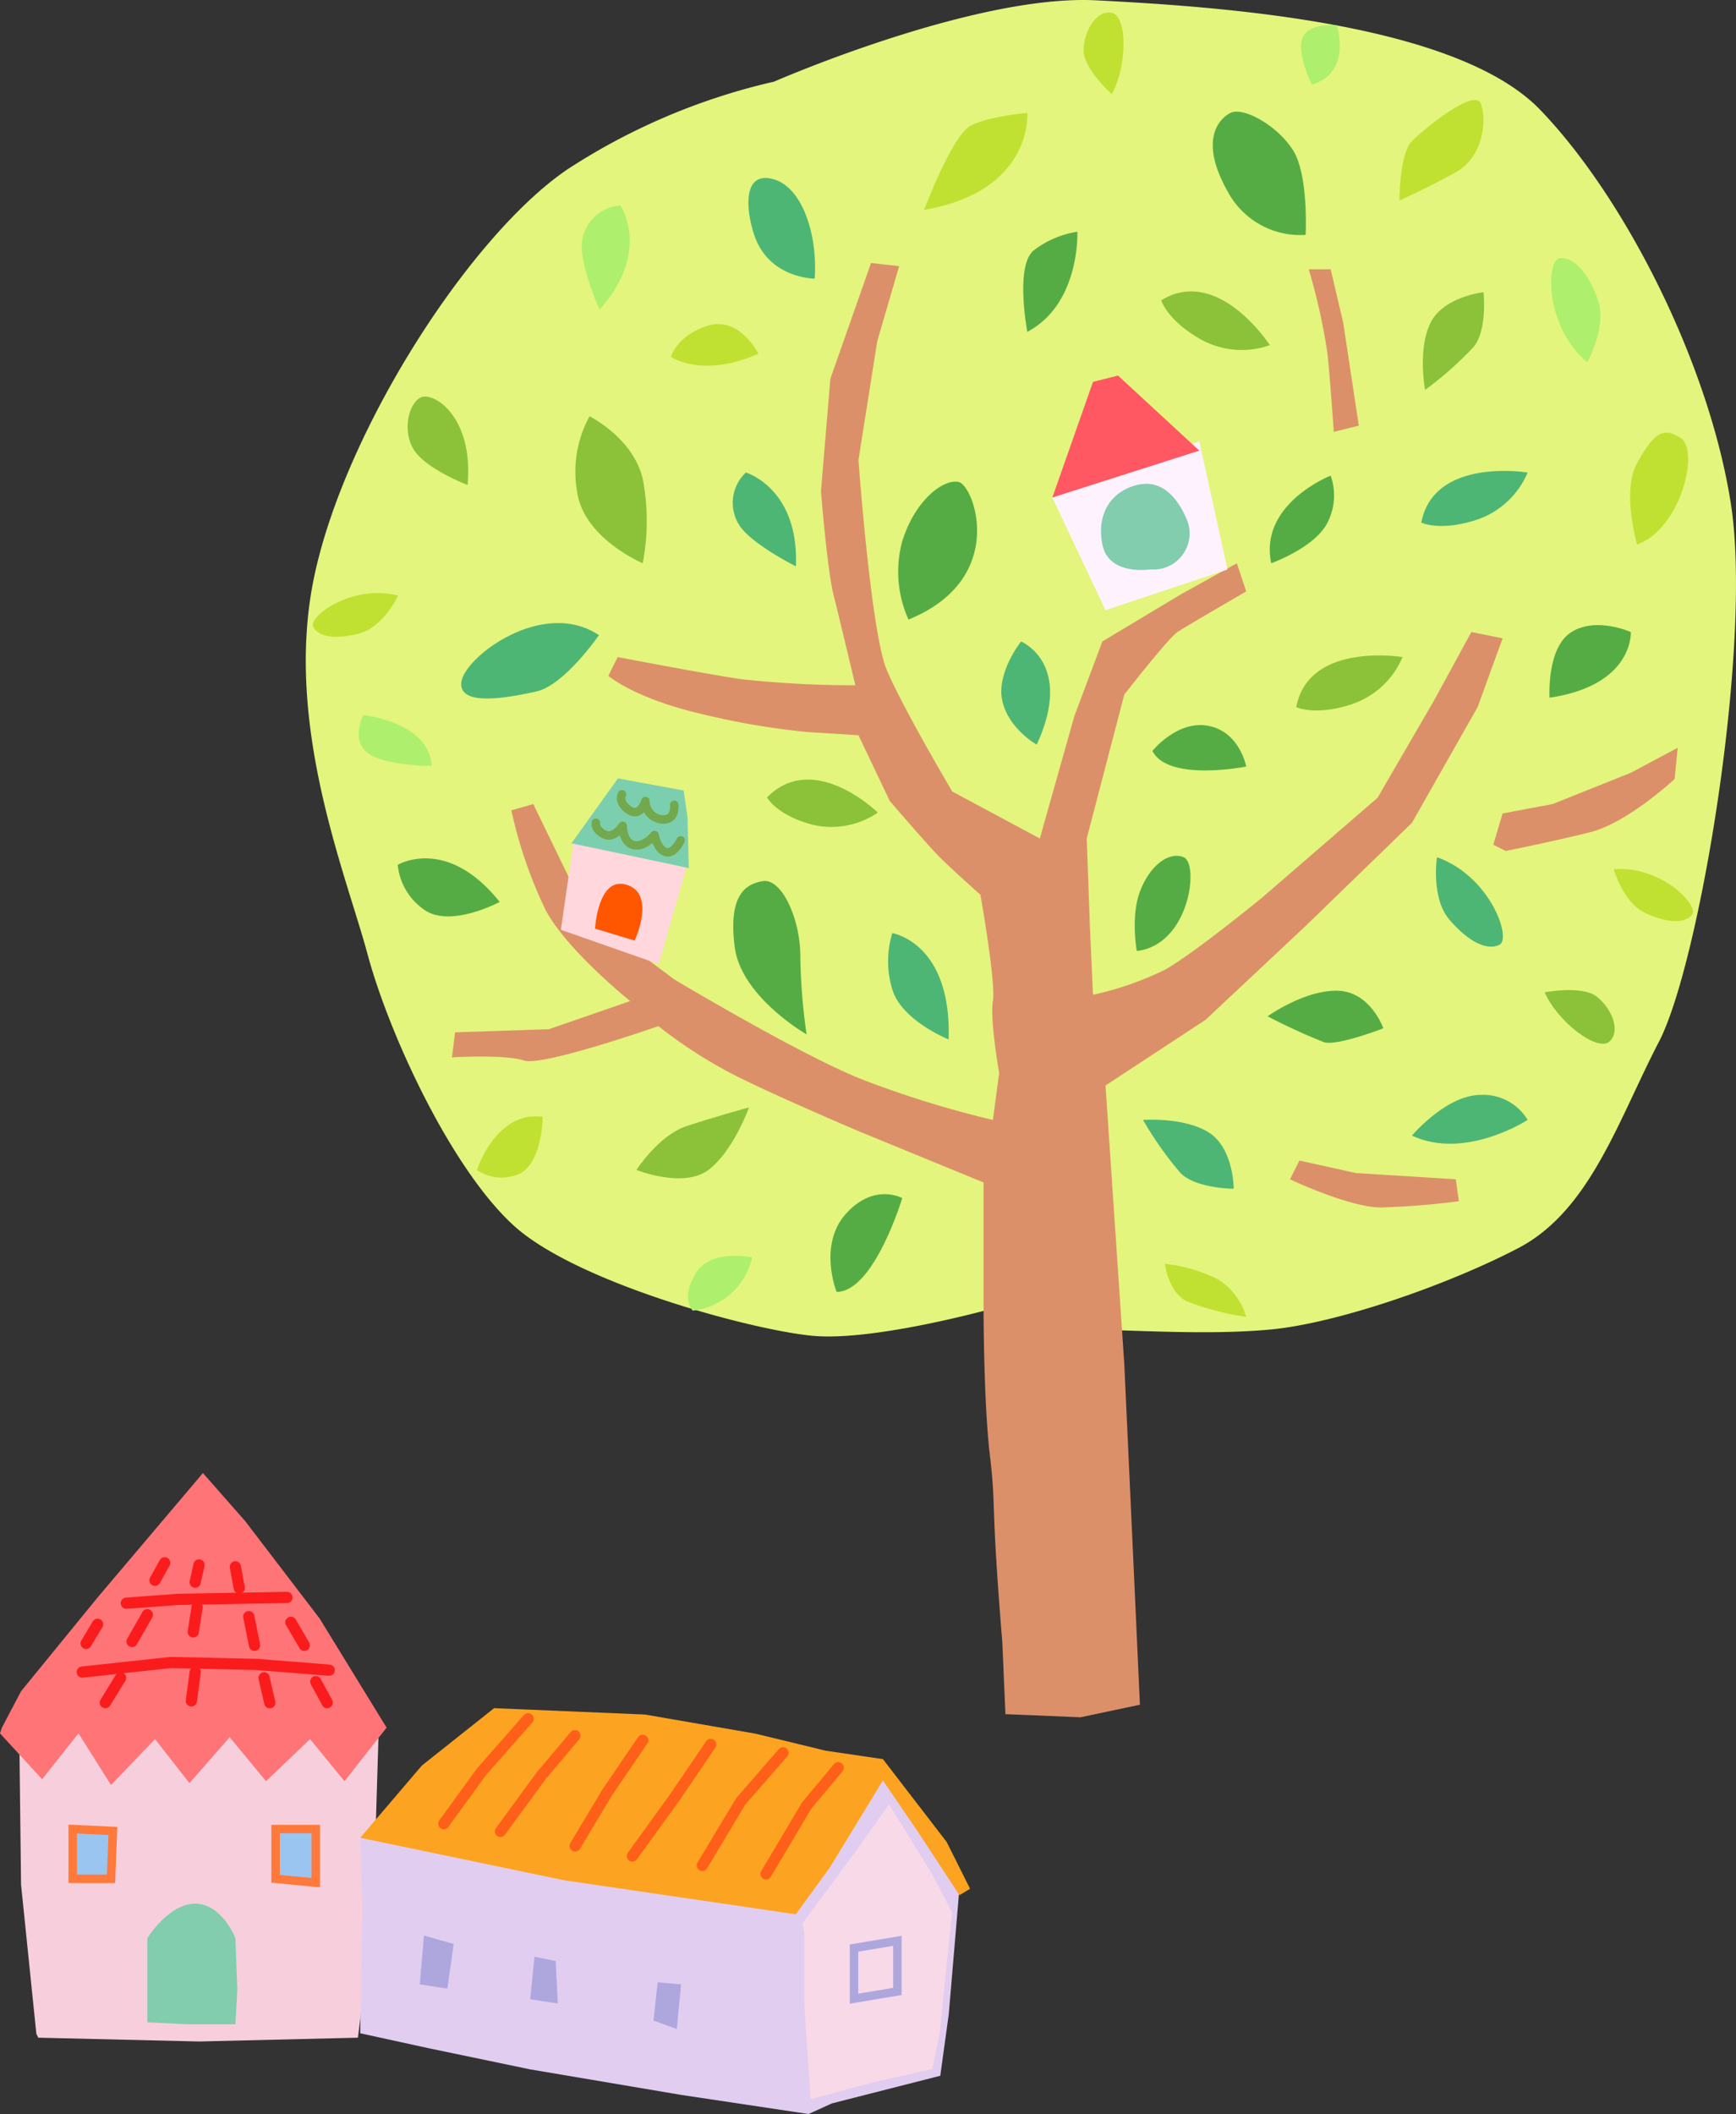 <svg xmlns="http://www.w3.org/2000/svg" xmlns:xlink="http://www.w3.org/1999/xlink" width="204.784" height="249.348" viewBox="0 0 204.784 249.348">
  <rect x="0" y="0" width="204.784" height="249.348" fill="#333333" stroke="none"/>
  <defs>
    <clipPath id="clip-path">
      <rect id="長方形_713" data-name="長方形 713" width="168.713" height="202.547" fill="none"/>
    </clipPath>
  </defs>
  <g id="ilu01" transform="translate(-1452.216 -671.453)">
    <g id="グループ_13794" data-name="グループ 13794" transform="translate(1488.287 671.453)">
      <g id="グループ_216" data-name="グループ 216" clip-path="url(#clip-path)">
        <path id="パス_1634" data-name="パス 1634" d="M81.427,154.227s-14.386,4.058-21.763,3.319S32,151.275,24.621,144.635s-14.754-22.5-17.336-32.092-9.959-27.3-6.271-44.632S19.457,27.7,30.893,19.957A75.241,75.241,0,0,1,55.238,9.63S78.845-.7,93.231.038s42.42,2.583,52.379,12.911,19.919,29.88,22.5,46.478-3.689,54.223-8.485,63.445-8.114,19.919-16.6,24.345-21.395,8.851-29.14,9.59-16.968,0-22.87,0a17.884,17.884,0,0,1-9.591-2.58" transform="translate(0 0)" fill="#e3f57c"/>
        <path id="パス_1635" data-name="パス 1635" d="M95.6,196.04l-.739-16.23-1.105-23.976-2.214-32.829,11.8-7.747,11.8-11.065L127.69,92.021l7.746-13.65,2.952-8.115-3.689-.738-4.427,8.115-6.64,11.435-13.647,11.8s-8.116,6.64-11.435,8.484a37.455,37.455,0,0,1-8.484,2.952l-.369-8.116-.369-10.327L93.755,76.9s5.163-6.641,6.27-7.379,8.116-4.795,8.116-4.795l-1.108-3.32-6.64,3.689-9.221,5.533-3.32,8.854L83.795,93.866,73.466,88.331s-5.9-9.96-7.746-14.386S62.4,49.231,62.4,49.231l2.214-14.017L67.2,26.362l-3.32-.37-4.795,13.65L57.975,52.92s.738,9.223,1.475,12.173,2.582,10.7,2.582,10.7a121.3,121.3,0,0,1-13.648-.738C43.588,74.314,34,72.47,34,72.47l-1.106,2.212s2.952,2.584,10.7,4.428A89.259,89.259,0,0,0,56.5,81.323l5.9.369,3.688,7.745s4.428,5.166,5.9,6.641,4.795,4.426,4.795,4.426,1.844,10.33,1.475,12.543.739,8.483.739,8.483l-.739,5.535a119.391,119.391,0,0,1-15.491-4.8c-7.379-2.949-22.133-11.8-22.133-11.8l-10.328-7.746L24.038,89.807l-2.583.739a52.929,52.929,0,0,0,4.058,11.8c2.583,4.8,9.959,10.7,9.959,10.7l-9.59,3.319-11.067.369-.368,2.95s6.271-.368,8.484.369S38.793,116,38.793,116a55.6,55.6,0,0,0,9.221,5.9c5.163,2.583,14.756,6.64,14.756,6.64l14.385,5.9V149.2s0,11.065.738,17.336c.795,6.747.039,4.534,1.476,22.132l.368,8.484,8.854.368Z" transform="translate(2.797 5.031)" fill="#dc906a"/>
        <path id="パス_1636" data-name="パス 1636" d="M118.836,86.067s5.533-1.106,9.96-2.212,9.959-6.271,9.959-6.271l.369-3.688-5.533,2.949-9.221,3.689-5.9,1.108-1.106,3.688Z" transform="translate(22.716 14.303)" fill="#dc906a"/>
        <path id="パス_1637" data-name="パス 1637" d="M99.127,26.61a72.977,72.977,0,0,1,2.213,9.96c.369,3.689.738,9.22.738,9.22l2.952-.736-1.844-12.173-1.476-6.271Z" transform="translate(19.187 5.151)" fill="#dc906a"/>
        <path id="パス_1638" data-name="パス 1638" d="M97.273,116.9s7.009,3.32,10.7,3.32a88.315,88.315,0,0,0,9.223-.739l-.369-2.582-11.8-.738-6.64-1.475Z" transform="translate(18.828 22.199)" fill="#dc906a"/>
        <path id="パス_1639" data-name="パス 1639" d="M111.817,84.712s-.738,4.8,1.475,7.377,4.427,3.688,5.9,2.95-1.106-8.116-7.377-10.328" transform="translate(21.62 16.397)" fill="#4eb674"/>
        <path id="パス_1640" data-name="パス 1640" d="M127.34,37.8s2.394-4.219,1.244-7.42-2.826-5.021-4.467-4.855S122.267,33.5,127.34,37.8" transform="translate(23.823 4.939)" fill="#aef06d"/>
        <path id="パス_1641" data-name="パス 1641" d="M129.277,85.911s1.1,3.932,3.689,5.143,4.672,1.293,5.546.214-3.663-5.835-9.236-5.357" transform="translate(25.022 16.622)" fill="#c0e132"/>
        <path id="パス_1642" data-name="パス 1642" d="M10.762,58.908S9.014,62.6,6.253,63.349s-4.823.477-5.5-.733,4.6-5.128,10.012-3.708" transform="translate(0.134 11.343)" fill="#c0e132"/>
        <path id="パス_1643" data-name="パス 1643" d="M122.926,70.339s-.369-5.9,2.583-7.746,7.007,0,7.007,0,.369,6.271-9.59,7.746" transform="translate(23.79 11.957)" fill="#56ac44"/>
        <path id="パス_1644" data-name="パス 1644" d="M131.71,55.944s-1.844-6.271,0-9.591,2.95-4.427,5.165-2.95,0,10.7-5.165,12.542" transform="translate(25.335 8.277)" fill="#c0e132"/>
        <path id="パス_1645" data-name="パス 1645" d="M110.253,52.631s2.214,1.106,6.64-.369a9.948,9.948,0,0,0,5.9-5.533s-11.065-1.844-12.541,5.9" transform="translate(21.34 9.008)" fill="#4eb674"/>
        <path id="パス_1646" data-name="パス 1646" d="M97.891,70.865s2.214,1.106,6.64-.369a9.944,9.944,0,0,0,5.9-5.532s-11.067-1.844-12.542,5.9" transform="translate(18.948 12.537)" fill="#8bc23a"/>
        <path id="パス_1647" data-name="パス 1647" d="M84.551,29.845s.673,2.38,4.746,4.657a9.942,9.942,0,0,0,8.064.635s-6.091-9.421-12.809-5.292" transform="translate(16.365 5.574)" fill="#8bc23a"/>
        <path id="パス_1648" data-name="パス 1648" d="M45.587,79.142s1.093,2.086,5.363,3.223a9.707,9.707,0,0,0,7.706-1.433s-7.548-7.4-13.068-1.789" transform="translate(8.824 14.912)" fill="#8bc23a"/>
        <path id="パス_1649" data-name="パス 1649" d="M95.447,57.336s5.165-1.846,6.64-4.8a7,7,0,0,0,.369-5.532s-8.484,3.32-7.009,10.328" transform="translate(18.441 9.099)" fill="#56ac44"/>
        <path id="パス_1650" data-name="パス 1650" d="M83.675,74.7s2.95-3.688,6.64-2.949,4.426,4.795,4.426,4.795S85.519,78.387,83.675,74.7" transform="translate(16.196 13.869)" fill="#56ac44"/>
        <path id="パス_1651" data-name="パス 1651" d="M82.168,95.8s-.738-4.057.37-7.009S85.856,84,87.7,84.738s.736,10.328-5.533,11.065" transform="translate(15.858 16.37)" fill="#56ac44"/>
        <path id="パス_1652" data-name="パス 1652" d="M82.748,110.678a41.669,41.669,0,0,0,4.426,6.27c1.844,1.845,6.271,1.845,6.271,1.845s0-4.8-2.95-6.641-7.746-1.474-7.746-1.474" transform="translate(16.016 21.417)" fill="#4eb674"/>
        <path id="パス_1653" data-name="パス 1653" d="M110.667,40.4a41.68,41.68,0,0,0,5.746-5.089c1.632-2.035,1.145-6.434,1.145-6.434s-4.767.525-6.275,3.662-.616,7.862-.616,7.862" transform="translate(21.369 5.59)" fill="#8bc23a"/>
        <path id="パス_1654" data-name="パス 1654" d="M95.062,100.922a68.012,68.012,0,0,0,6.68,3.064c1.589.445,6.969-1.649,6.969-1.649s-1.522-4.366-5.441-4.432-8.208,3.017-8.208,3.017" transform="translate(18.4 18.95)" fill="#56ac44"/>
        <path id="パス_1655" data-name="パス 1655" d="M109.326,113s4.057-4.8,8.115-4.8a6.113,6.113,0,0,1,5.533,2.952s-7.379,4.8-13.648,1.844" transform="translate(21.161 20.943)" fill="#4eb674"/>
        <path id="パス_1656" data-name="パス 1656" d="M50.9,105.153s-7.746-4.427-8.484-10.329,1.105-7.377,3.319-7.746S50.16,91.5,50.16,95.932a70.582,70.582,0,0,0,.738,9.221" transform="translate(8.178 16.851)" fill="#56ac44"/>
        <path id="パス_1657" data-name="パス 1657" d="M64.689,104.752s-5.533-2.212-6.64-5.9a11.26,11.26,0,0,1,0-6.637s7.009,1.105,6.64,12.54" transform="translate(11.141 17.848)" fill="#4eb674"/>
        <path id="パス_1658" data-name="パス 1658" d="M34.58,58.472s-7.009-2.952-7.746-8.484a13.588,13.588,0,0,1,1.476-8.853s5.163,2.583,6.27,7.377a26.252,26.252,0,0,1,0,9.959" transform="translate(5.165 7.962)" fill="#8bc23a"/>
        <path id="パス_1659" data-name="パス 1659" d="M31.608,63s-4.057,5.9-7.377,6.641-9.221,1.842-8.853-1.108,9.59-9.959,16.23-5.533" transform="translate(2.973 11.918)" fill="#4eb674"/>
        <path id="パス_1660" data-name="パス 1660" d="M17.139,49.627s-4.795-1.844-6.27-4.057-.739-5.533.736-6.271,6.271,2.213,5.533,10.328" transform="translate(1.948 7.585)" fill="#8bc23a"/>
        <path id="パス_1661" data-name="パス 1661" d="M51.566,29.463s-5.165,0-7.009-4.8c-.888-2.31-1.845-7.746,1.844-7.007s5.533,6.64,5.165,11.8" transform="translate(8.467 3.405)" fill="#4eb674"/>
        <path id="パス_1662" data-name="パス 1662" d="M100.594,25.567A9.694,9.694,0,0,1,91.372,20.4c-3.319-5.9-1.106-8.483.37-9.223s5.532,1.476,7.377,4.427,1.475,9.96,1.475,9.96" transform="translate(17.351 2.136)" fill="#56ac44"/>
        <path id="パス_1663" data-name="パス 1663" d="M108.09,21.733s3.32-1.475,6.64-3.319,3.688-6.273,2.95-8.117-6.639,2.954-8.115,4.428-1.475,7.009-1.475,7.009" transform="translate(20.922 1.912)" fill="#c0e132"/>
        <path id="パス_1664" data-name="パス 1664" d="M61.114,22.592s3.32-8.853,5.533-9.96,6.639-1.475,6.639-1.475.739,9.221-12.172,11.435" transform="translate(11.829 2.16)" fill="#c0e132"/>
        <path id="パス_1665" data-name="パス 1665" d="M59.771,63.861a13.653,13.653,0,0,1-.739-9.221c1.476-4.795,4.8-7.376,6.64-7.009s5.9,11.434-5.9,16.23" transform="translate(11.328 9.213)" fill="#56ac44"/>
        <path id="パス_1666" data-name="パス 1666" d="M72.917,75.561S69.6,73.716,68.86,70.4s2.213-7.007,2.213-7.007,6.27,2.583,1.844,12.173" transform="translate(13.305 12.269)" fill="#4eb674"/>
        <path id="パス_1667" data-name="パス 1667" d="M60.323,118.472S57,129.537,52.577,129.537c0,0-2.214-5.531,1.106-9.221s6.64-1.844,6.64-1.844" transform="translate(10.037 22.842)" fill="#56ac44"/>
        <path id="パス_1668" data-name="パス 1668" d="M45.96,109.436s-1.844,5.165-4.795,7.379-8.484,0-8.484,0,2.582-4.059,5.9-5.166,7.377-2.213,7.377-2.213" transform="translate(6.326 21.182)" fill="#8bc23a"/>
        <path id="パス_1669" data-name="パス 1669" d="M21.115,89.965s-5.563,2.985-8.7,1.052a7.308,7.308,0,0,1-3.329-5.429s5.772-3.461,12.033,4.378" transform="translate(1.758 16.419)" fill="#56ac44"/>
        <path id="パス_1670" data-name="パス 1670" d="M49.65,57.763s-5.165-2.582-6.64-4.8a4.888,4.888,0,0,1,.738-6.269s6.271,1.844,5.9,11.064" transform="translate(8.169 9.039)" fill="#4eb674"/>
        <path id="パス_1671" data-name="パス 1671" d="M29.375,32.6s-2.349-5.276-2.083-7.922a4.886,4.886,0,0,1,4.551-4.373s3.673,5.407-2.468,12.295" transform="translate(5.279 3.93)" fill="#aef06d"/>
        <path id="パス_1672" data-name="パス 1672" d="M71.39,34.706s-1.475-7.746.739-9.59A11.247,11.247,0,0,1,77.292,22.9s.369,8.485-5.9,11.805" transform="translate(13.725 4.433)" fill="#56ac44"/>
        <path id="パス_1673" data-name="パス 1673" d="M80.056,63.527l-6.271-13.28,17.338-6.639,3.319,15.122Z" transform="translate(14.282 8.441)" fill="#fff2ff"/>
        <path id="パス_1674" data-name="パス 1674" d="M84.289,57.917s-4.8.738-5.533-2.952,1.106-6.271,4.058-7.009,4.8,1.476,5.9,4.059a4.258,4.258,0,0,1-3.689,5.9" transform="translate(15.212 9.255)" fill="#81cdae"/>
        <path id="パス_1675" data-name="パス 1675" d="M78.581,37.856,73.785,51.5l17.336-5.533-9.59-8.853Z" transform="translate(14.282 7.184)" fill="#ff5862"/>
        <path id="パス_1676" data-name="パス 1676" d="M80.2,10.864S76.876,7.913,76.876,5.7,78.351.906,80.2,1.275s1.844,6.269,0,9.589" transform="translate(14.88 0.24)" fill="#c0e132"/>
        <path id="パス_1677" data-name="パス 1677" d="M122.443,98.11s4.359-.853,6.119.487,2.919,4.08,1.51,5.323-6.106-2.332-7.629-5.81" transform="translate(23.7 18.938)" fill="#8bc23a"/>
        <path id="パス_1678" data-name="パス 1678" d="M24.666,110.372s0,5.162-2.583,6.639a5.1,5.1,0,0,1-5.163-.369s2.213-7.007,7.746-6.27" transform="translate(3.275 21.353)" fill="#c0e132"/>
        <path id="パス_1679" data-name="パス 1679" d="M84.911,124.887s.369,3.322,2.583,4.428a32.446,32.446,0,0,0,7.009,1.843,7.752,7.752,0,0,0-3.32-4.426,18.63,18.63,0,0,0-6.271-1.845" transform="translate(16.435 24.173)" fill="#c0e132"/>
        <path id="パス_1680" data-name="パス 1680" d="M99.644,9.517S97.8,5.829,98.537,3.985s4.057-1.475,4.057-1.475,1.845,5.532-2.95,7.007" transform="translate(19.039 0.48)" fill="#aef06d"/>
        <path id="パス_1681" data-name="パス 1681" d="M13.838,76.648s-5.371.06-7.5-1.48-.551-4.5-.551-4.5,7.751.784,8.055,5.979" transform="translate(1.01 13.678)" fill="#aef06d"/>
        <path id="パス_1682" data-name="パス 1682" d="M45.343,124.3s-4.8-1.105-6.639,1.844-.37,4.427-.37,4.427a8.109,8.109,0,0,0,7.009-6.271" transform="translate(7.312 24.02)" fill="#aef06d"/>
        <path id="パス_1683" data-name="パス 1683" d="M46.409,35.522S44.2,31.1,40.508,32.2s-4.427,3.689-4.427,3.689,3.688,2.583,10.328-.369" transform="translate(6.984 6.199)" fill="#c0e132"/>
        <path id="パス_1684" data-name="パス 1684" d="M25.213,93.572l1.5-10.422L40,86.278,36.767,97.624Z" transform="translate(4.88 16.094)" fill="#ffd7dc"/>
        <path id="パス_1685" data-name="パス 1685" d="M28.588,92.626s.329-6.158,3.677-5.187c3.6,1.042.993,6.6.993,6.6Z" transform="translate(5.533 16.904)" fill="#ff5600"/>
        <path id="パス_1686" data-name="パス 1686" d="M31.741,76.921l-5.48,7.655L40.1,87.5l-.155-6.025-.456-3.125Z" transform="translate(5.083 14.889)" fill="#7ccfae"/>
        <path id="パス_1687" data-name="パス 1687" d="M31.268,78.487s-.541.929.82,1.867,1.94-1.068,1.94-1.068a2.164,2.164,0,0,0,1.821,2.157c1.827.258,1.583-1.713,1.583-1.713" transform="translate(6.032 15.192)" fill="none" stroke="#72a94e" stroke-linecap="round" stroke-linejoin="round" stroke-width="1"/>
        <path id="パス_1688" data-name="パス 1688" d="M28.676,81.3s-.217.754.964,1.368,2.191-1,2.191-1-.007,1.9,1.247,2.263,2.515-1.177,2.515-1.177.317,1.723,1.32,2.015,1.763-1.392,1.763-1.392" transform="translate(5.547 15.736)" fill="none" stroke="#72a94e" stroke-linecap="round" stroke-linejoin="round" stroke-width="1"/>
      </g>
    </g>
    <g id="グループ_13798" data-name="グループ 13798" transform="translate(-7961 1293.2)">
      <path id="パス_1778" data-name="パス 1778" d="M95.954,187.857l-1.806-17.61-.226-19.188h42.443s-.677,22.124-.677,22.8-1.806,14.449-1.806,14.449l-18.737.45-18.963-.45Z" transform="translate(9321.551 -569.712)" fill="#f7cfdc"/>
      <path id="パス_1779" data-name="パス 1779" d="M105.355,181.263v-9.932s2.484-4.065,5.645-4.065,4.741,4.065,4.741,4.065l.225,6.094-.225,4.065H110.1Z" transform="translate(9325.245 -564.475)" fill="#81cdae"/>
      <path id="パス_1780" data-name="パス 1780" d="M98.7,166.484v-5.87l4.741.225-.226,5.645Z" transform="translate(9323.095 -566.625)" fill="#9ac5f0"/>
      <path id="パス_1781" data-name="パス 1781" d="M98.7,166.484v-5.87l4.741.225-.226,5.645Z" transform="translate(9323.095 -566.625)" fill="none" stroke="#ff793a" stroke-width="1"/>
      <path id="パス_1782" data-name="パス 1782" d="M116.785,166.484v-5.87h4.741v6.322Z" transform="translate(9328.939 -566.625)" fill="#9ac5f0"/>
      <path id="パス_1783" data-name="パス 1783" d="M116.785,166.484v-5.87h4.741v6.322Z" transform="translate(9328.939 -566.625)" fill="none" stroke="#ff793a" stroke-width="1"/>
      <path id="パス_1784" data-name="パス 1784" d="M92.216,159.582,97.183,165l4.29-5.417,3.837,6.093,5.192-5.416,4.065,5.192,4.741-5.417,4.29,5.192,5.192-4.967,4.063,4.967,4.967-6.322-7.9-12.869-8.8-11.513-4.967-5.645L103.73,143.552,94.7,154.615l-2.257,4.29Z" transform="translate(9321 -576.88)" fill="#ff7477"/>
      <path id="パス_1785" data-name="パス 1785" d="M99.643,146.4a.661.661,0,1,0,.143,1.315l10.384-1.129,10.073.229,8.541.675a.661.661,0,0,0,.106-1.318l-8.579-.677-10.2-.226Z" transform="translate(9323.209 -571.583)" fill="#fa1c1c"/>
      <path id="パス_1786" data-name="パス 1786" d="M122.59,139.468l-12.868.228-6.133.453a.662.662,0,0,0,.1,1.321l6.1-.452,12.831-.225a.662.662,0,0,0-.024-1.323" transform="translate(9324.478 -573.458)" fill="#fa1c1c"/>
      <path id="パス_1789" data-name="パス 1789" d="M109.587,137.087l-.453,2.031a.662.662,0,1,0,1.293.287l.453-2.031a.662.662,0,1,0-1.293-.287" transform="translate(9326.462 -574.396)" fill="#fa1c1c"/>
      <path id="パス_1790" data-name="パス 1790" d="M109.408,140.882l-.452,2.937a.661.661,0,1,0,1.307.2l.453-2.937a.661.661,0,0,0-1.307-.2" transform="translate(9326.406 -573.182)" fill="#fa1c1c"/>
      <path id="パス_1791" data-name="パス 1791" d="M109.236,146.7l-.453,3.389a.661.661,0,0,0,1.311.175l.453-3.387a.661.661,0,1,0-1.311-.176" transform="translate(9326.352 -571.308)" fill="#fa1c1c"/>
      <path id="パス_1792" data-name="パス 1792" d="M113.247,136.75a.66.66,0,0,0-.532.77l.451,2.484a.661.661,0,1,0,1.3-.238l-.451-2.484a.663.663,0,0,0-.769-.532" transform="translate(9327.62 -574.34)" fill="#fa1c1c"/>
      <path id="パス_1793" data-name="パス 1793" d="M114.429,141.188a.664.664,0,0,0-.52.778l.677,3.385a.662.662,0,1,0,1.3-.258l-.677-3.385a.66.66,0,0,0-.778-.52" transform="translate(9328.006 -572.907)" fill="#fa1c1c"/>
      <path id="パス_1794" data-name="パス 1794" d="M115.775,146.652a.661.661,0,0,0-.5.794l.677,2.935a.661.661,0,1,0,1.289-.3l-.676-2.936a.662.662,0,0,0-.794-.5" transform="translate(9328.446 -571.142)" fill="#fa1c1c"/>
      <path id="パス_1795" data-name="パス 1795" d="M106.748,136.739l-1.127,2.031a.661.661,0,1,0,1.155.643l1.129-2.031a.662.662,0,1,0-1.156-.643" transform="translate(9325.304 -574.45)" fill="#fa1c1c"/>
      <path id="パス_1796" data-name="パス 1796" d="M105.382,141.339l-1.806,3.161a.661.661,0,0,0,1.148.656l1.806-3.161a.661.661,0,1,0-1.148-.656" transform="translate(9324.643 -572.962)" fill="#fa1c1c"/>
      <path id="パス_1797" data-name="パス 1797" d="M103,146.949l-1.8,2.936a.661.661,0,0,0,1.126.692l1.806-2.936a.661.661,0,0,0-1.127-.692" transform="translate(9323.871 -571.142)" fill="#fa1c1c"/>
      <path id="パス_1798" data-name="パス 1798" d="M120.213,147.055a.664.664,0,0,0-.263.9l1.354,2.485a.662.662,0,0,0,1.162-.634l-1.354-2.485a.668.668,0,0,0-.9-.266" transform="translate(9329.936 -571.032)" fill="#fa1c1c"/>
      <path id="パス_1799" data-name="パス 1799" d="M117.979,141.777a.661.661,0,0,0-.238.905l1.581,2.707a.661.661,0,0,0,1.142-.666l-1.58-2.708a.662.662,0,0,0-.905-.238" transform="translate(9329.219 -572.741)" fill="#fa1c1c"/>
      <path id="パス_1800" data-name="パス 1800" d="M100.844,142.18l-1.355,2.259a.661.661,0,1,0,1.134.68l1.355-2.259a.661.661,0,1,0-1.134-.68" transform="translate(9323.319 -572.686)" fill="#fa1c1c"/>
      <path id="パス_1802" data-name="パス 1802" d="M124.333,186.349l.25-14.788-.25-8.272,2.256-1.253,48.622,9.275,9.775-15.791,4.509,3.76,5.515,10.024-1.253,14.788-1,7.267-12.782,3.259-2.757,1.253-15.036-2.256-17.8-3.008L132.354,188.1Z" transform="translate(9331.378 -568.271)" fill="#e1cdf0"/>
      <path id="パス_1803" data-name="パス 1803" d="M185.988,158.36l-6.265,10.276-4.01,5.515-27.318-4.012-24.062-5.013,7.268-8.52,8.522-6.768,17.8.751,13.033,2.256,8.27,2.006,6.767,1,7.519,9.774,2.757,5.515-1.254.753-4.762-7.271Z" transform="translate(9331.378 -570.107)" fill="#fca421"/>
      <path id="パス_1804" data-name="パス 1804" d="M129.637,175.87l.5-5.765,3.509,1-.752,5.265Z" transform="translate(9333.093 -563.558)" fill="#aea7de"/>
      <path id="パス_1805" data-name="パス 1805" d="M139.487,177.013l.5-5.013,2.506.5.251,5.013Z" transform="translate(9336.275 -562.945)" fill="#aea7de"/>
      <path id="パス_1806" data-name="パス 1806" d="M150.474,178.785l.5-4.512,2.756.25-.5,5.265Z" transform="translate(9339.826 -562.211)" fill="#aea7de"/>
      <path id="パス_1807" data-name="パス 1807" d="M164.72,193.186l-.752-11.027v-8.522l-.193-1.217,6.584-8.919,3.61-5.1,5.1,8.283,2.335,4.458-1.486,14.441-.849,4.037-6.583,1.486Z" transform="translate(9344.125 -567.339)" fill="#f7d9e8"/>
      <path id="パス_1808" data-name="パス 1808" d="M168.686,154.88l-3.759,4.512-4.822,8.1a.661.661,0,1,0,1.138.675l4.761-8.02,3.7-4.423a.663.663,0,0,0-1.019-.848" transform="translate(9342.909 -568.555)" fill="#ff6019"/>
      <path id="パス_1809" data-name="パス 1809" d="M164.015,153.543,159,159.308l-4.579,7.613a.661.661,0,1,0,1.134.68l4.511-7.521,4.946-5.67a.662.662,0,0,0-1-.868" transform="translate(9341.072 -568.983)" fill="#ff6019"/>
      <path id="パス_1810" data-name="パス 1810" d="M157.463,152.848l-4.261,6.266-4.984,6.9a.661.661,0,1,0,1.072.775l5-6.917,4.271-6.284a.662.662,0,0,0-1.094-.744" transform="translate(9339.057 -569.228)" fill="#ff6019"/>
      <path id="パス_1811" data-name="パス 1811" d="M151.089,152.469l-4.216,6.2-3.779,6.3a.662.662,0,1,0,1.135.68l3.758-6.266,4.2-6.165a.662.662,0,0,0-1.094-.744" transform="translate(9337.411 -569.35)" fill="#ff6019"/>
      <path id="パス_1812" data-name="パス 1812" d="M145.262,152.035l-4.009,4.763-4.791,6.551a.661.661,0,1,0,1.068.781l4.763-6.515,3.981-4.726a.662.662,0,1,0-1.012-.853" transform="translate(9335.257 -569.473)" fill="#ff6019"/>
      <path id="パス_1813" data-name="パス 1813" d="M141.391,150.508l-5.514,6.266-4.468,6.149a.662.662,0,1,0,1.072.778l4.429-6.1,5.475-6.216a.662.662,0,0,0-.994-.875" transform="translate(9333.625 -569.962)" fill="#ff6019"/>
      <path id="パス_1814" data-name="パス 1814" d="M168.355,177.4V171.43l5.119-.852v5.971Z" transform="translate(9345.604 -563.405)" fill="none" stroke="#aea7de" stroke-width="1"/>
    </g>
  </g>
</svg>
